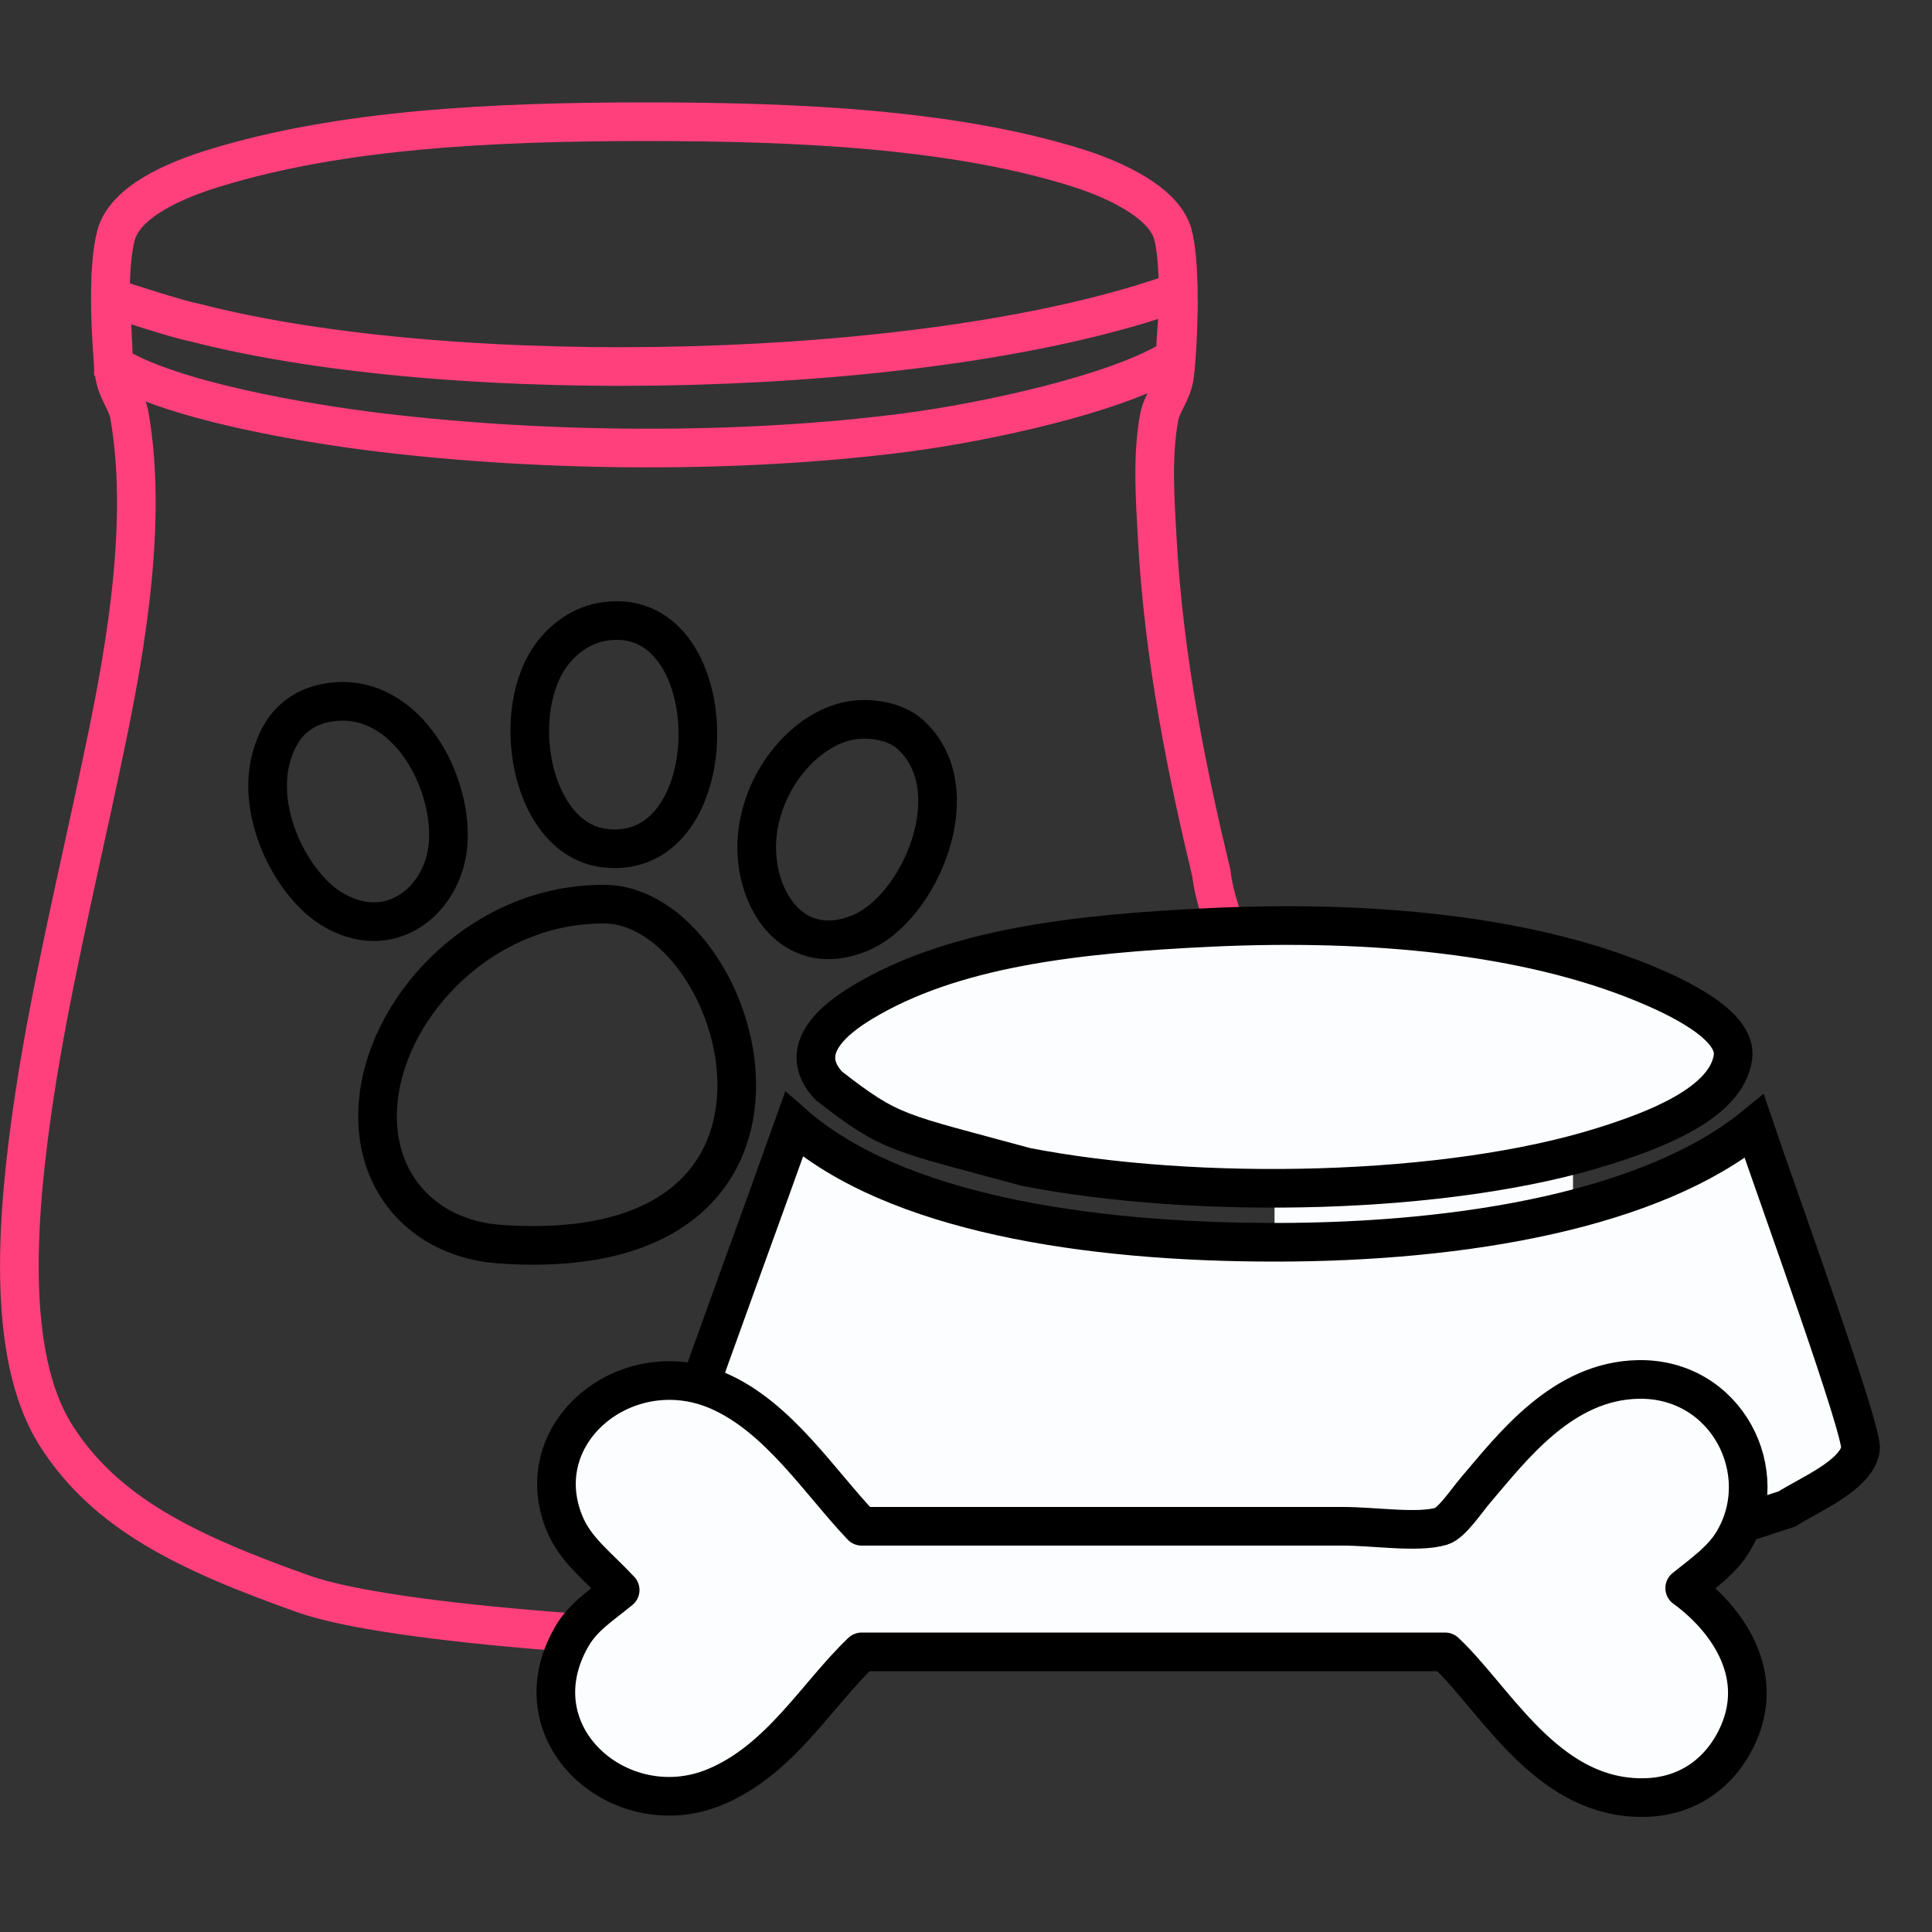 <?xml version="1.0" encoding="UTF-8"?> <!-- Generator: Adobe Illustrator 15.1.0, SVG Export Plug-In . SVG Version: 6.00 Build 0) --> <svg xmlns="http://www.w3.org/2000/svg" xmlns:xlink="http://www.w3.org/1999/xlink" id="Слой_1" x="0px" y="0px" width="1000px" height="1000px" viewBox="0 0 1000 1000" xml:space="preserve"><rect x="0" y="0" width="1000" height="1000" fill="#333333" stroke="none"/> <path fill="none" stroke="#FF407D" stroke-width="20" d="M58.7,188.7c-1.85-21.17-2.77-51.01,1.3-66.7c4.55-17.49,30.07-28.57,51-35 c65.7-20.18,143.93-24,224-24c78.04,0,159.05,3.77,223,24c18.9,5.98,44.29,17.64,49,34c1.92,6.66,2.73,18.31,2.88,30.67"></path> <path fill="none" stroke="#FF407D" stroke-width="20" d="M609.9,155.37c0.01,14.91-0.87,30.23-1.9,38.63c-1.12,9.13-6.55,14.26-8,22 c-3.75,20.01-2.14,42.41-1,63c3.49,63,15.64,121.43,28,173c11,95.066,242.724,356.696,212.573,370.216 C732.644,866.786,246.97,856.96,157,825c-61-21.67-102.53-41.94-128-82C2.39,701.16,8.82,626.39,18,566 c8.08-53.12,21.79-110.64,34-168c10.65-50.03,25.46-123.05,15-183c-1.36-7.82-7.03-12.88-8-23c-0.1-1.06-0.2-2.14-0.3-3.25"></path> <path fill="none" stroke="#FF407D" stroke-width="20" d="M609.88,151.67c0-0.22-0.01-0.45-0.02-0.67 C483.94,196.59,235.93,201.9,101,167c-8.5-1.5-38.24-11.26-43.5-13c0,11.31,1.2,23.38,1.2,34.7c0,0.02,0,0.03,0,0.05 c28.37,18.12,97,30.22,139.3,35.25c85.73,10.19,185.24,10.9,270,0c42.45-5.46,111.67-20.46,140.38-39c0-9.93,1.42-19.67,1.521-29.63 c0.02-1.15,0.01-2.31-0.021-3.47C609.88,151.82,609.88,151.75,609.88,151.67z"></path> <path fill="none" stroke="#000000" stroke-width="20" d="M259,644c-40.47-2.79-67.99-33.3-63-76c5.76-49.31,55-100.5,117-100 C384.65,468.58,441.59,656.58,259,644z"></path> <path fill-rule="evenodd" clip-rule="evenodd" fill="none" stroke="#000000" stroke-width="20" d="M311,322 c65.904-12.56,67.333,124.795,2,117c-37.335-4.455-49.28-66.857-29-98C289.778,332.127,299.563,324.18,311,322z"></path> <path fill-rule="evenodd" clip-rule="evenodd" fill="none" stroke="#000000" stroke-width="20" d="M168,364 c40.014-8.339,66.115,38.119,64,72c-1.864,29.864-30.361,53.373-61,34c-22.322-14.114-44.487-59.208-25-91 C149.657,373.034,156.629,366.37,168,364z"></path> <path fill-rule="evenodd" clip-rule="evenodd" fill="none" stroke="#000000" stroke-width="20" d="M440,373 c10.059-1.842,23.278,0.1,31,7c31.645,28.28,5.238,90.213-26,103c-35.428,14.501-56.248-19.292-53-51 C395.004,402.674,417.258,377.164,440,373z"></path> <rect x="659.702" y="565.698" fill="#FBFDFF" width="154.492" height="133.494"></rect> <path fill="#FBFDFF" stroke="#000000" stroke-width="20" d="M831,593c24.03-7.64,62.87-21.63,66-46c2.14-16.69-30.01-31.39-46-38 c-60.78-25.12-141.14-32.85-224-29c-70.88,3.3-134.45,10.75-181,39c-12.62,7.66-34.91,23.99-17,43c32.5,25.25,35,23.75,102,42 C619.33,621.19,749.36,618.97,831,593z"></path> <path fill="#FBFDFF" stroke="#000000" stroke-width="20" d="M444,799c125.33,0,255.81,21.82,307.08,16.57 C817.21,808.8,800.58,822.22,925,781c10.48-6.92,35.94-17.2,38-31c1.38-9.26-42.63-130.47-55-167c-52.35,42.68-149.08,60-248,60 c-97.82,0-196.9-15.3-249-61c-15.01,42.24-38.6,106.07-58.78,163.66C366,801,447.36,788.94,444,799z"></path> <path fill="#FBFDFF" stroke="#000000" stroke-width="20" stroke-linecap="round" stroke-linejoin="round" d="M372,720 c-47.05-20.66-98.86,20.93-80,68c5.71,14.25,17.15,22.26,29,35c-9.86,8.11-19.06,13.75-25,24c-29.46,50.89,25.33,98.15,74,78 c33.8-14,52.55-47.63,76-70c137.33,0,164.67,0,302,0c24.58,22.98,49.42,70.05,94,75c30.74,3.41,49.53-13.41,58-33 c13.97-32.31-7.74-60.31-28-75c10.11-8.05,19.4-14.7,25-24c21.6-35.85-3.44-84.83-49-84c-39.22,0.71-65.06,34.82-84,57 c-5.15,6.04-12.63,17.44-18,19c-12.36,3.59-34.25,0-51,0c-120.65,0-133.8,0-249,0C424.19,767.09,403.03,733.63,372,720z"></path> </svg> 